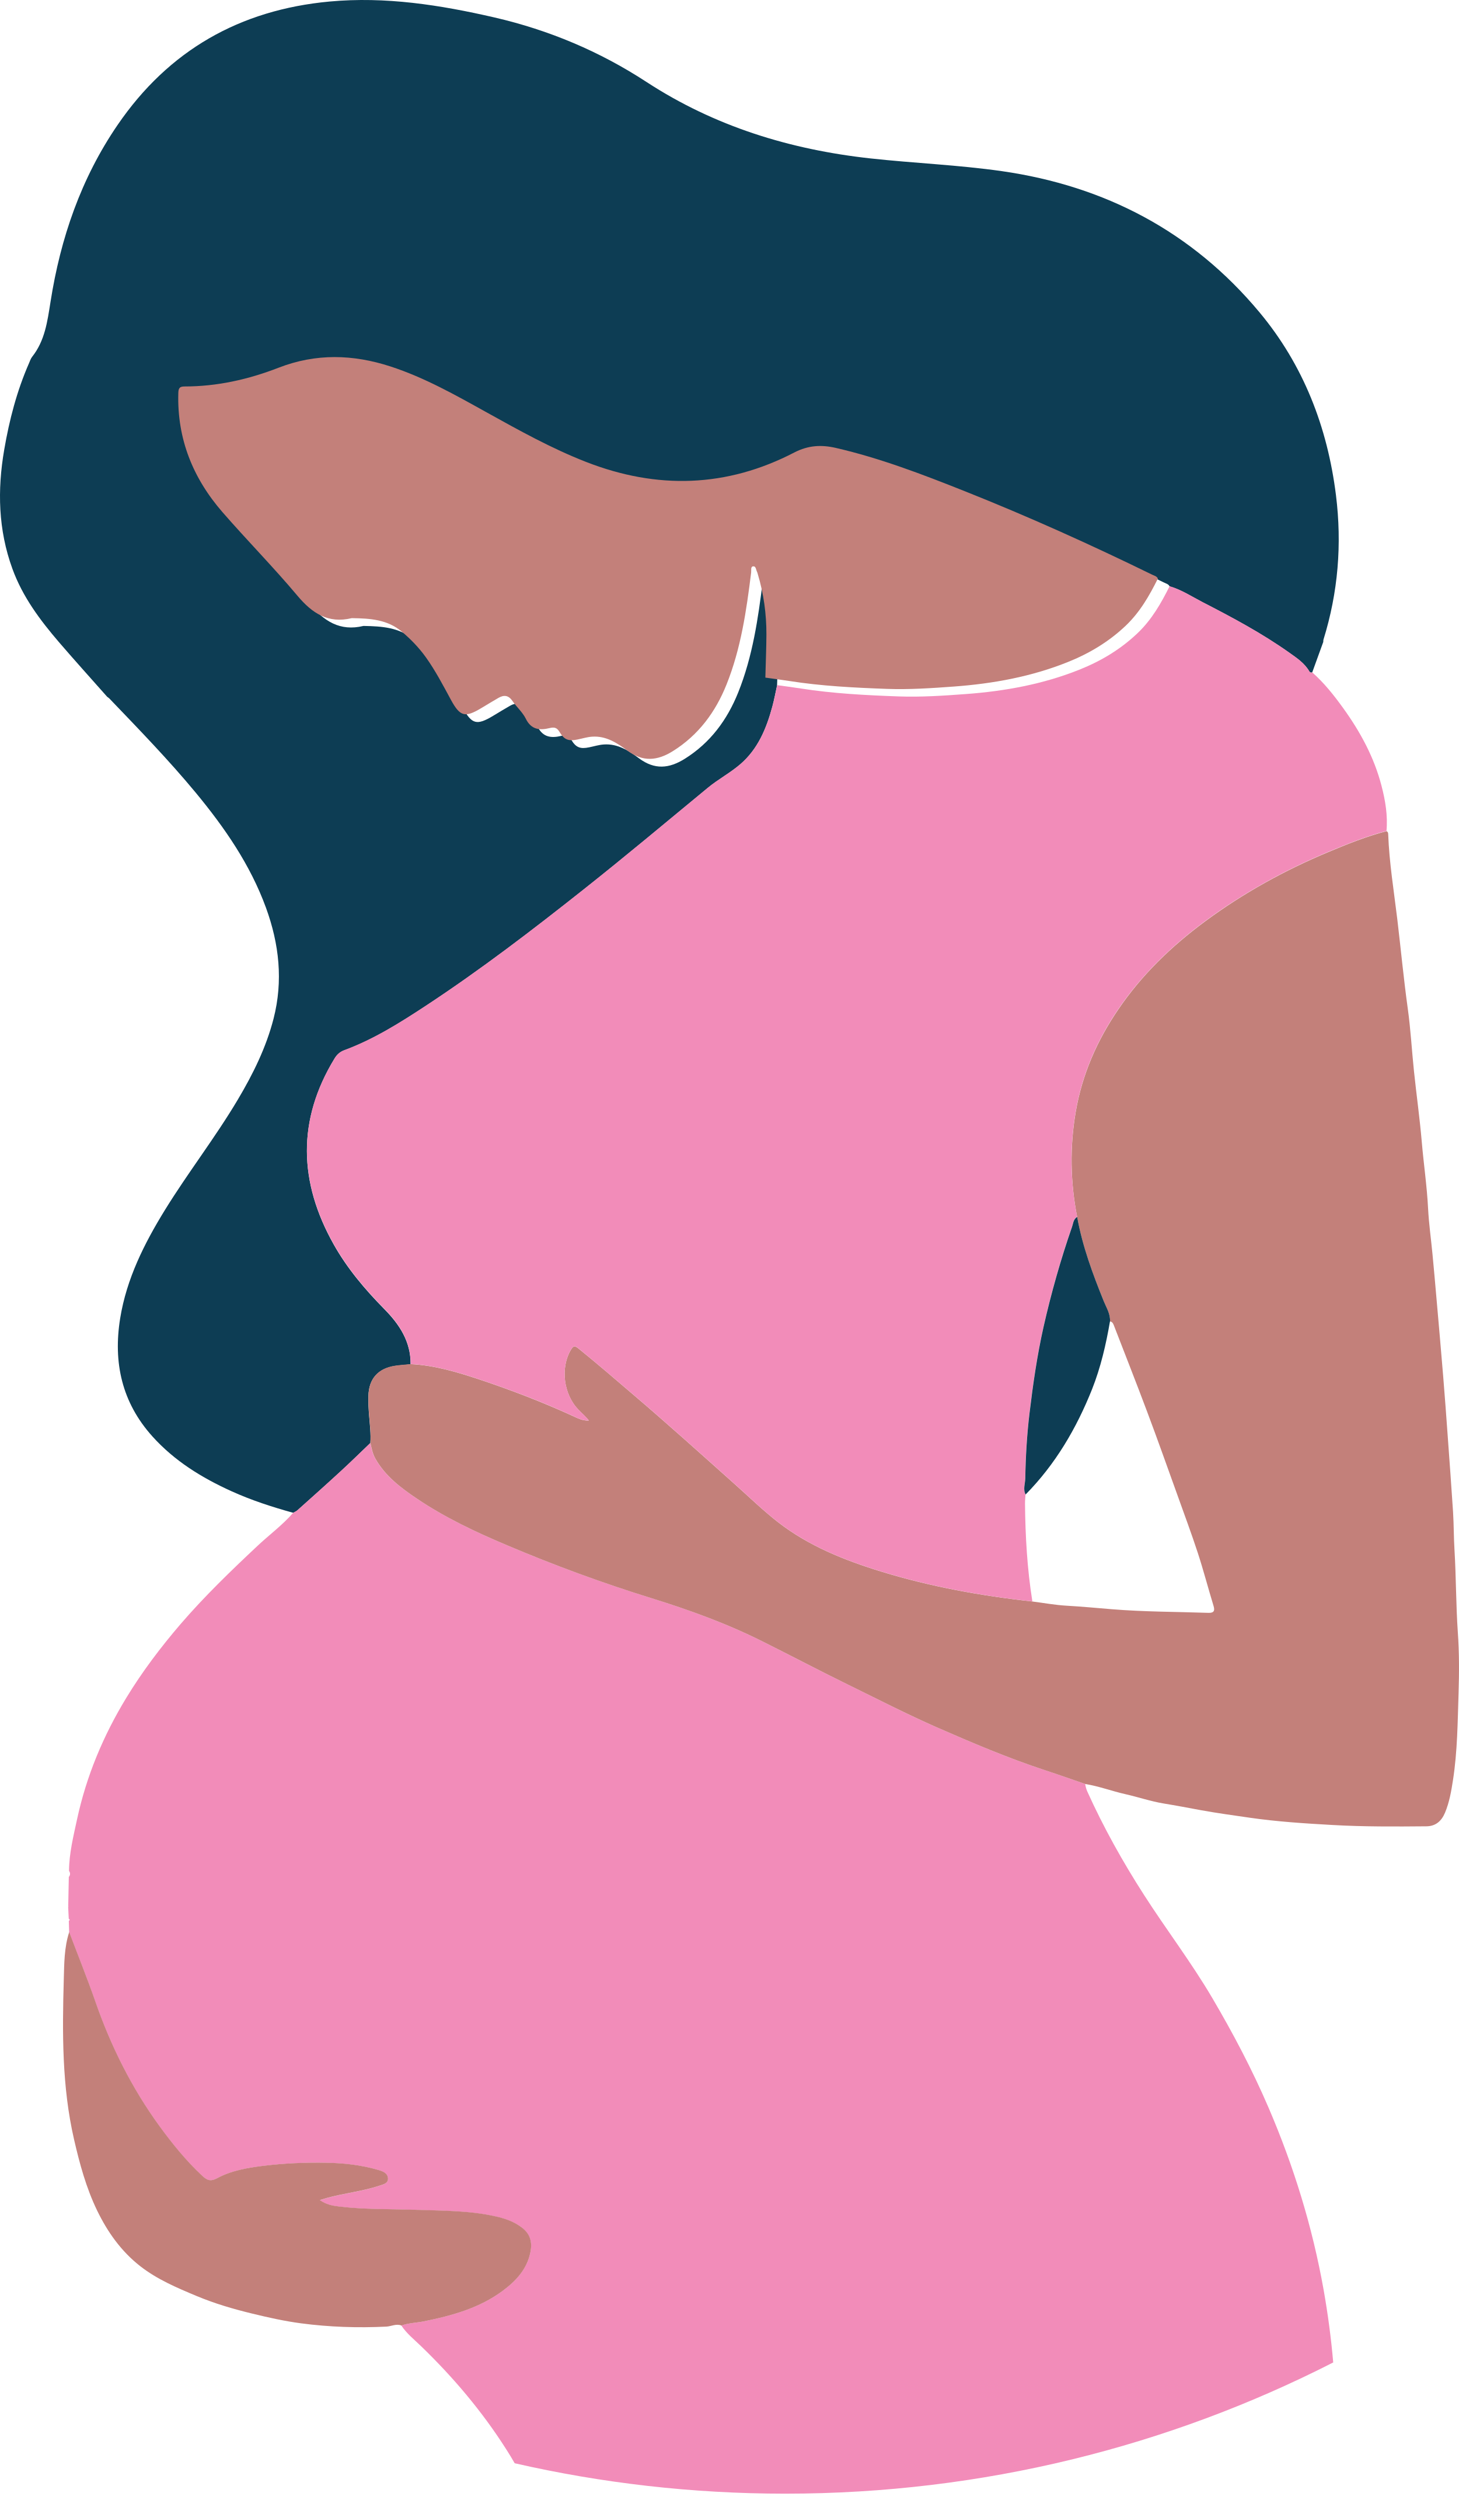 <svg width="80" height="137" viewBox="0 0 80 137" fill="none" xmlns="http://www.w3.org/2000/svg">
<path d="M72.564 35.158C72.359 35.722 72.154 36.286 71.95 36.851C71.878 36.868 71.824 36.851 71.788 36.786C71.529 36.337 71.106 36.06 70.696 35.769C69.191 34.702 67.567 33.836 65.932 32.996C65.343 32.69 64.779 32.32 64.132 32.13C64.068 32.001 63.931 31.976 63.82 31.918C60.446 30.269 57.03 28.724 53.538 27.341C51.224 26.421 48.903 25.53 46.468 24.97C45.681 24.79 44.962 24.823 44.197 25.221C40.486 27.147 36.671 27.255 32.787 25.742C30.883 24.999 29.101 24.011 27.319 23.019C25.616 22.074 23.921 21.115 22.056 20.508C20.001 19.84 17.968 19.782 15.92 20.576C14.264 21.219 12.539 21.607 10.75 21.604C10.452 21.604 10.427 21.747 10.42 21.985C10.351 24.485 11.228 26.637 12.848 28.498C14.195 30.043 15.636 31.508 16.958 33.078C17.767 34.041 18.64 34.609 19.926 34.3C19.936 34.3 19.951 34.3 19.965 34.3C20.928 34.318 21.88 34.375 22.667 35.033C23.163 35.45 23.608 35.909 23.989 36.437C24.517 37.174 24.934 37.975 25.365 38.769C25.868 39.696 26.141 39.764 27.039 39.225C27.348 39.038 27.657 38.852 27.969 38.672C28.268 38.5 28.519 38.521 28.735 38.83C28.968 39.168 29.299 39.455 29.478 39.818C29.773 40.418 30.244 40.45 30.772 40.325C31.045 40.256 31.181 40.296 31.328 40.544C31.584 40.971 31.824 41.05 32.309 40.95C32.575 40.896 32.834 40.813 33.107 40.795C33.876 40.741 34.479 41.14 35.047 41.56C35.898 42.189 36.685 42.117 37.544 41.582C38.952 40.702 39.875 39.444 40.479 37.939C41.269 35.97 41.571 33.89 41.83 31.799C41.844 31.677 41.79 31.48 41.93 31.462C42.099 31.437 42.096 31.656 42.157 31.771C42.175 31.803 42.182 31.843 42.192 31.882C42.519 32.963 42.67 34.074 42.667 35.202C42.667 35.988 42.631 36.775 42.609 37.558C42.523 37.946 42.451 38.342 42.347 38.726C42.024 39.926 41.553 41.057 40.587 41.887C40.03 42.362 39.369 42.714 38.805 43.181C36.538 45.049 34.285 46.938 31.982 48.76C29.184 50.977 26.349 53.143 23.367 55.108C21.938 56.049 20.486 56.965 18.862 57.562C18.632 57.644 18.471 57.795 18.345 58.004C16.276 61.392 16.383 64.79 18.295 68.189C19.038 69.511 20.012 70.66 21.075 71.738C21.898 72.572 22.527 73.516 22.512 74.76C22.229 74.788 21.945 74.806 21.665 74.846C20.727 74.986 20.224 75.553 20.199 76.495C20.188 76.854 20.209 77.217 20.238 77.576C20.278 78.075 20.342 78.575 20.306 79.074C19.775 79.581 19.254 80.094 18.715 80.59C17.921 81.323 17.113 82.042 16.308 82.76C16.243 82.818 16.153 82.853 16.078 82.897C14.921 82.577 13.779 82.207 12.687 81.711C11.063 80.975 9.568 80.055 8.361 78.715C6.68 76.85 6.198 74.659 6.59 72.234C6.942 70.068 7.908 68.145 9.044 66.302C10.312 64.248 11.799 62.34 13.035 60.263C13.869 58.862 14.591 57.407 15 55.819C15.532 53.746 15.309 51.731 14.584 49.741C13.721 47.377 12.313 45.347 10.729 43.432C9.238 41.632 7.61 39.958 5.994 38.273C5.958 38.237 5.915 38.212 5.875 38.18C4.995 37.185 4.104 36.2 3.238 35.194C2.193 33.977 1.237 32.701 0.68 31.167C-0.099 29.033 -0.15 26.852 0.231 24.643C0.511 23.012 0.925 21.417 1.593 19.897C1.643 19.779 1.686 19.649 1.762 19.552C2.466 18.665 2.599 17.609 2.771 16.535C3.317 13.053 4.442 9.777 6.446 6.849C9.245 2.757 13.15 0.54 18.068 0.084C21.14 -0.2 24.133 0.271 27.114 0.957C30.1 1.647 32.877 2.814 35.438 4.485C39.182 6.928 43.317 8.196 47.729 8.681C50.129 8.943 52.543 9.037 54.932 9.378C60.594 10.19 65.372 12.694 69.054 17.106C71.472 20.001 72.787 23.404 73.254 27.136C73.588 29.823 73.372 32.461 72.568 35.051C72.557 35.087 72.561 35.126 72.557 35.166L72.564 35.158Z" fill="#0D3D54"/>
<path d="M73.114 129.449C64.093 134.051 53.879 136.645 43.058 136.645C37.957 136.645 32.988 136.067 28.221 134.978C28.07 134.716 27.916 134.457 27.75 134.202C26.432 132.133 24.858 130.272 23.094 128.569C22.721 128.206 22.3 127.876 22.006 127.43C22.408 127.287 22.836 127.283 23.249 127.2C24.786 126.888 26.288 126.475 27.574 125.519C28.289 124.987 28.882 124.348 29.076 123.439C29.191 122.882 29.079 122.408 28.584 122.045C28.163 121.74 27.7 121.578 27.208 121.467C25.728 121.125 24.215 121.15 22.713 121.097C21.337 121.046 19.954 121.082 18.586 120.917C18.241 120.874 17.892 120.816 17.533 120.565C17.705 120.511 17.802 120.479 17.899 120.45C18.852 120.184 19.847 120.087 20.791 119.774C21.007 119.703 21.294 119.649 21.269 119.358C21.248 119.085 20.993 118.984 20.748 118.912C19.829 118.643 18.887 118.539 17.928 118.517C16.753 118.492 15.582 118.546 14.418 118.686C13.549 118.794 12.676 118.945 11.896 119.365C11.537 119.559 11.343 119.469 11.091 119.236C10.211 118.416 9.45 117.49 8.749 116.523C7.222 114.422 6.073 112.126 5.221 109.672C4.887 108.717 4.521 107.772 4.154 106.827C4.032 106.511 3.914 106.195 3.791 105.878C3.784 105.674 3.781 105.465 3.773 105.26C3.834 105.217 3.834 105.178 3.77 105.142C3.759 104.923 3.748 104.704 3.737 104.484L3.752 104.466L3.741 104.449C3.752 103.917 3.763 103.385 3.773 102.853C3.86 102.746 3.863 102.634 3.784 102.516C3.791 101.553 4.025 100.622 4.226 99.688C4.74 97.31 5.667 95.101 6.928 93.031C7.801 91.598 8.807 90.269 9.902 88.993C11.217 87.466 12.662 86.076 14.124 84.704C14.77 84.097 15.489 83.572 16.074 82.897C16.15 82.853 16.24 82.818 16.304 82.76C17.109 82.038 17.914 81.32 18.711 80.587C19.25 80.091 19.775 79.577 20.303 79.071C20.371 79.358 20.418 79.642 20.569 79.911C21.111 80.878 21.966 81.521 22.854 82.117C24.398 83.155 26.076 83.946 27.783 84.668C30.369 85.763 33.006 86.73 35.686 87.563C37.766 88.21 39.811 88.947 41.761 89.92C43.328 90.703 44.88 91.522 46.457 92.291C48.088 93.089 49.697 93.922 51.361 94.648C53.308 95.499 55.262 96.333 57.281 96.994C58.029 97.238 58.765 97.504 59.505 97.756C59.523 97.896 59.559 98.029 59.616 98.162C60.507 100.137 61.564 102.024 62.735 103.845C63.953 105.742 65.325 107.535 66.471 109.482C67.617 111.429 68.666 113.419 69.557 115.492C70.94 118.707 71.964 122.031 72.579 125.487C72.812 126.805 72.988 128.127 73.103 129.456L73.114 129.449Z" fill="#F28CB9"/>
<path d="M20.31 79.063C20.346 78.56 20.281 78.061 20.242 77.565C20.213 77.206 20.192 76.843 20.202 76.484C20.227 75.543 20.73 74.975 21.668 74.835C21.948 74.792 22.232 74.777 22.516 74.749C23.827 74.813 25.074 75.187 26.306 75.597C28.027 76.171 29.723 76.822 31.375 77.576C31.652 77.702 31.936 77.86 32.288 77.842C32.115 77.616 31.896 77.436 31.706 77.235C30.89 76.38 30.725 74.939 31.303 73.966C31.425 73.761 31.501 73.718 31.706 73.883C32.726 74.709 33.721 75.564 34.716 76.416C36.617 78.036 38.471 79.706 40.335 81.37C41.104 82.056 41.844 82.775 42.656 83.407C44.348 84.722 46.313 85.501 48.339 86.123C51.037 86.949 53.804 87.448 56.609 87.757C57.231 87.836 57.852 87.951 58.478 87.987C59.311 88.034 60.145 88.113 60.974 88.181C62.735 88.325 64.495 88.318 66.255 88.379C66.525 88.39 66.633 88.296 66.543 88.005C66.248 87.039 65.993 86.062 65.681 85.103C65.336 84.046 64.944 83.001 64.571 81.955C64.017 80.421 63.475 78.884 62.9 77.357C62.304 75.769 61.682 74.195 61.071 72.615C61.032 72.518 60.985 72.424 60.863 72.41C60.888 72.004 60.669 71.666 60.525 71.314C59.915 69.809 59.351 68.293 59.063 66.687C58.69 64.772 58.654 62.861 58.984 60.932C59.336 58.87 60.159 57.012 61.323 55.306C62.609 53.416 64.24 51.846 66.079 50.488C68.174 48.94 70.437 47.693 72.834 46.691C73.879 46.252 74.928 45.832 76.027 45.545C76.092 45.577 76.117 45.634 76.117 45.703C76.175 47.273 76.43 48.821 76.617 50.373C76.811 52.004 76.965 53.639 77.191 55.266C77.349 56.398 77.41 57.54 77.529 58.679C77.665 59.983 77.849 61.28 77.96 62.584C78.064 63.798 78.244 65.009 78.305 66.227C78.348 67.061 78.467 67.887 78.546 68.72C78.621 69.514 78.693 70.305 78.761 71.099C78.887 72.532 79.013 73.962 79.131 75.395C79.221 76.484 79.3 77.572 79.379 78.665C79.48 80.062 79.584 81.456 79.674 82.853C79.717 83.547 79.71 84.244 79.753 84.937C79.843 86.439 79.832 87.951 79.936 89.453C80.015 90.563 80.011 91.67 79.976 92.776C79.925 94.368 79.915 95.966 79.67 97.544C79.577 98.147 79.473 98.758 79.232 99.333C79.038 99.793 78.718 100.073 78.208 100.076C76.494 100.091 74.777 100.101 73.067 100.004C71.54 99.918 70.013 99.821 68.504 99.602C67.621 99.473 66.733 99.354 65.853 99.193C65.174 99.067 64.492 98.938 63.809 98.826C63.094 98.708 62.404 98.471 61.697 98.312C60.964 98.147 60.26 97.878 59.512 97.759C58.772 97.504 58.032 97.242 57.288 96.998C55.266 96.333 53.315 95.503 51.368 94.652C49.705 93.922 48.092 93.092 46.464 92.295C44.891 91.526 43.339 90.707 41.769 89.924C39.818 88.95 37.777 88.214 35.694 87.567C33.01 86.734 30.377 85.767 27.79 84.671C26.08 83.949 24.402 83.159 22.861 82.121C21.973 81.524 21.118 80.881 20.576 79.915C20.425 79.645 20.378 79.362 20.31 79.074V79.063Z" fill="#C3807A"/>
<path d="M22.009 127.43C21.722 127.319 21.456 127.477 21.183 127.491C19.624 127.567 18.061 127.516 16.516 127.312C15.611 127.193 14.709 126.992 13.811 126.773C12.769 126.521 11.752 126.22 10.772 125.81C9.698 125.361 8.62 124.905 7.689 124.179C6.644 123.363 5.9 122.314 5.325 121.129C4.722 119.882 4.366 118.564 4.057 117.22C3.393 114.328 3.414 111.397 3.497 108.465C3.522 107.606 3.518 106.715 3.795 105.871C4.273 107.136 4.779 108.39 5.225 109.665C6.076 112.119 7.226 114.418 8.753 116.516C9.457 117.482 10.215 118.413 11.095 119.232C11.347 119.465 11.537 119.555 11.9 119.361C12.676 118.941 13.552 118.79 14.422 118.682C15.586 118.539 16.757 118.488 17.932 118.513C18.887 118.531 19.829 118.639 20.752 118.909C20.996 118.98 21.251 119.081 21.273 119.354C21.298 119.649 21.011 119.699 20.795 119.771C19.854 120.083 18.859 120.18 17.903 120.446C17.806 120.475 17.709 120.507 17.537 120.558C17.892 120.809 18.241 120.867 18.589 120.91C19.962 121.075 21.341 121.043 22.717 121.089C24.219 121.143 25.731 121.118 27.211 121.459C27.704 121.571 28.167 121.732 28.587 122.041C29.087 122.404 29.198 122.878 29.079 123.435C28.889 124.348 28.293 124.987 27.578 125.519C26.295 126.475 24.794 126.888 23.256 127.2C22.843 127.283 22.415 127.287 22.013 127.43H22.009Z" fill="#C3807A"/>
<path d="M56.609 87.754C53.807 87.445 51.041 86.945 48.339 86.119C46.313 85.498 44.348 84.718 42.656 83.403C41.844 82.775 41.104 82.052 40.335 81.366C38.471 79.703 36.617 78.032 34.716 76.412C33.718 75.561 32.722 74.706 31.706 73.879C31.505 73.714 31.425 73.757 31.303 73.962C30.725 74.936 30.89 76.376 31.706 77.231C31.9 77.432 32.115 77.612 32.288 77.838C31.936 77.856 31.652 77.702 31.375 77.572C29.723 76.814 28.027 76.168 26.306 75.593C25.074 75.183 23.831 74.81 22.516 74.745C22.53 73.506 21.902 72.557 21.079 71.724C20.015 70.646 19.042 69.496 18.298 68.174C16.387 64.776 16.276 61.373 18.349 57.989C18.474 57.785 18.64 57.634 18.866 57.547C20.486 56.951 21.938 56.035 23.371 55.094C26.356 53.132 29.187 50.962 31.986 48.746C34.289 46.924 36.541 45.035 38.808 43.166C39.372 42.699 40.037 42.351 40.59 41.873C41.557 41.047 42.027 39.911 42.35 38.712C42.455 38.327 42.527 37.935 42.613 37.544C43.044 37.605 43.479 37.659 43.91 37.727C45.692 38.007 47.492 38.097 49.288 38.162C50.513 38.205 51.731 38.122 52.956 38.032C55.101 37.874 57.191 37.494 59.193 36.693C60.371 36.222 61.449 35.579 62.379 34.691C63.152 33.955 63.665 33.057 64.132 32.123C64.779 32.31 65.343 32.683 65.932 32.989C67.567 33.829 69.191 34.695 70.696 35.762C71.106 36.053 71.526 36.33 71.788 36.779C71.824 36.843 71.878 36.865 71.95 36.843C72.6 37.415 73.135 38.09 73.642 38.791C74.583 40.095 75.345 41.489 75.751 43.059C75.963 43.87 76.099 44.69 76.024 45.534C74.924 45.821 73.875 46.245 72.83 46.68C70.43 47.686 68.17 48.932 66.076 50.477C64.24 51.835 62.609 53.405 61.319 55.295C60.155 57.001 59.333 58.859 58.981 60.921C58.65 62.854 58.686 64.765 59.06 66.676C58.855 66.791 58.848 67.017 58.783 67.204C58.154 69.008 57.637 70.84 57.217 72.701C56.864 74.26 56.638 75.841 56.448 77.429C56.304 78.621 56.236 79.818 56.214 81.014C56.211 81.305 56.085 81.6 56.232 81.887C56.221 82.052 56.203 82.221 56.203 82.386C56.221 84.183 56.322 85.968 56.606 87.743L56.609 87.754Z" fill="#F28CB9"/>
<path d="M63.486 31.71C63.019 32.648 62.505 33.542 61.733 34.279C60.802 35.166 59.724 35.809 58.546 36.28C56.548 37.081 54.454 37.462 52.309 37.62C51.088 37.71 49.866 37.792 48.641 37.749C46.841 37.684 45.045 37.595 43.263 37.314C42.832 37.246 42.397 37.192 41.966 37.131C41.984 36.344 42.02 35.561 42.024 34.775C42.027 33.646 41.876 32.536 41.55 31.455C41.539 31.419 41.532 31.38 41.514 31.344C41.449 31.229 41.456 31.009 41.287 31.035C41.151 31.056 41.201 31.254 41.187 31.372C40.928 33.46 40.626 35.543 39.836 37.512C39.232 39.017 38.305 40.275 36.901 41.155C36.042 41.694 35.252 41.762 34.404 41.133C33.836 40.713 33.236 40.314 32.464 40.368C32.191 40.386 31.932 40.469 31.666 40.523C31.181 40.623 30.941 40.544 30.686 40.117C30.538 39.869 30.402 39.833 30.129 39.898C29.601 40.027 29.13 39.991 28.835 39.391C28.656 39.028 28.329 38.744 28.092 38.403C27.876 38.09 27.628 38.069 27.326 38.245C27.014 38.425 26.705 38.611 26.396 38.798C25.494 39.341 25.225 39.269 24.722 38.342C24.291 37.548 23.874 36.747 23.346 36.01C22.965 35.482 22.52 35.022 22.024 34.606C21.237 33.945 20.285 33.887 19.322 33.873C19.308 33.873 19.297 33.873 19.283 33.873C17.997 34.182 17.123 33.611 16.315 32.651C14.997 31.081 13.553 29.619 12.205 28.071C10.585 26.213 9.708 24.058 9.777 21.557C9.784 21.32 9.809 21.177 10.107 21.177C11.896 21.18 13.621 20.792 15.277 20.149C17.325 19.355 19.358 19.413 21.413 20.081C23.278 20.688 24.973 21.647 26.676 22.592C28.458 23.58 30.236 24.572 32.144 25.315C36.028 26.828 39.843 26.72 43.554 24.794C44.319 24.399 45.038 24.363 45.825 24.543C48.26 25.103 50.581 25.994 52.895 26.914C56.383 28.301 59.803 29.842 63.177 31.491C63.292 31.545 63.425 31.573 63.489 31.703L63.486 31.71Z" fill="#C3807A"/>
<path d="M60.863 72.406C60.644 73.674 60.356 74.925 59.879 76.128C59.02 78.277 57.87 80.238 56.236 81.894C56.085 81.607 56.211 81.312 56.218 81.021C56.239 79.821 56.308 78.625 56.451 77.436C56.642 75.848 56.868 74.271 57.22 72.708C57.641 70.847 58.161 69.011 58.787 67.212C58.851 67.025 58.858 66.802 59.063 66.683C59.351 68.289 59.915 69.805 60.525 71.311C60.669 71.663 60.888 72 60.863 72.406Z" fill="#0D3D54"/>
</svg>
